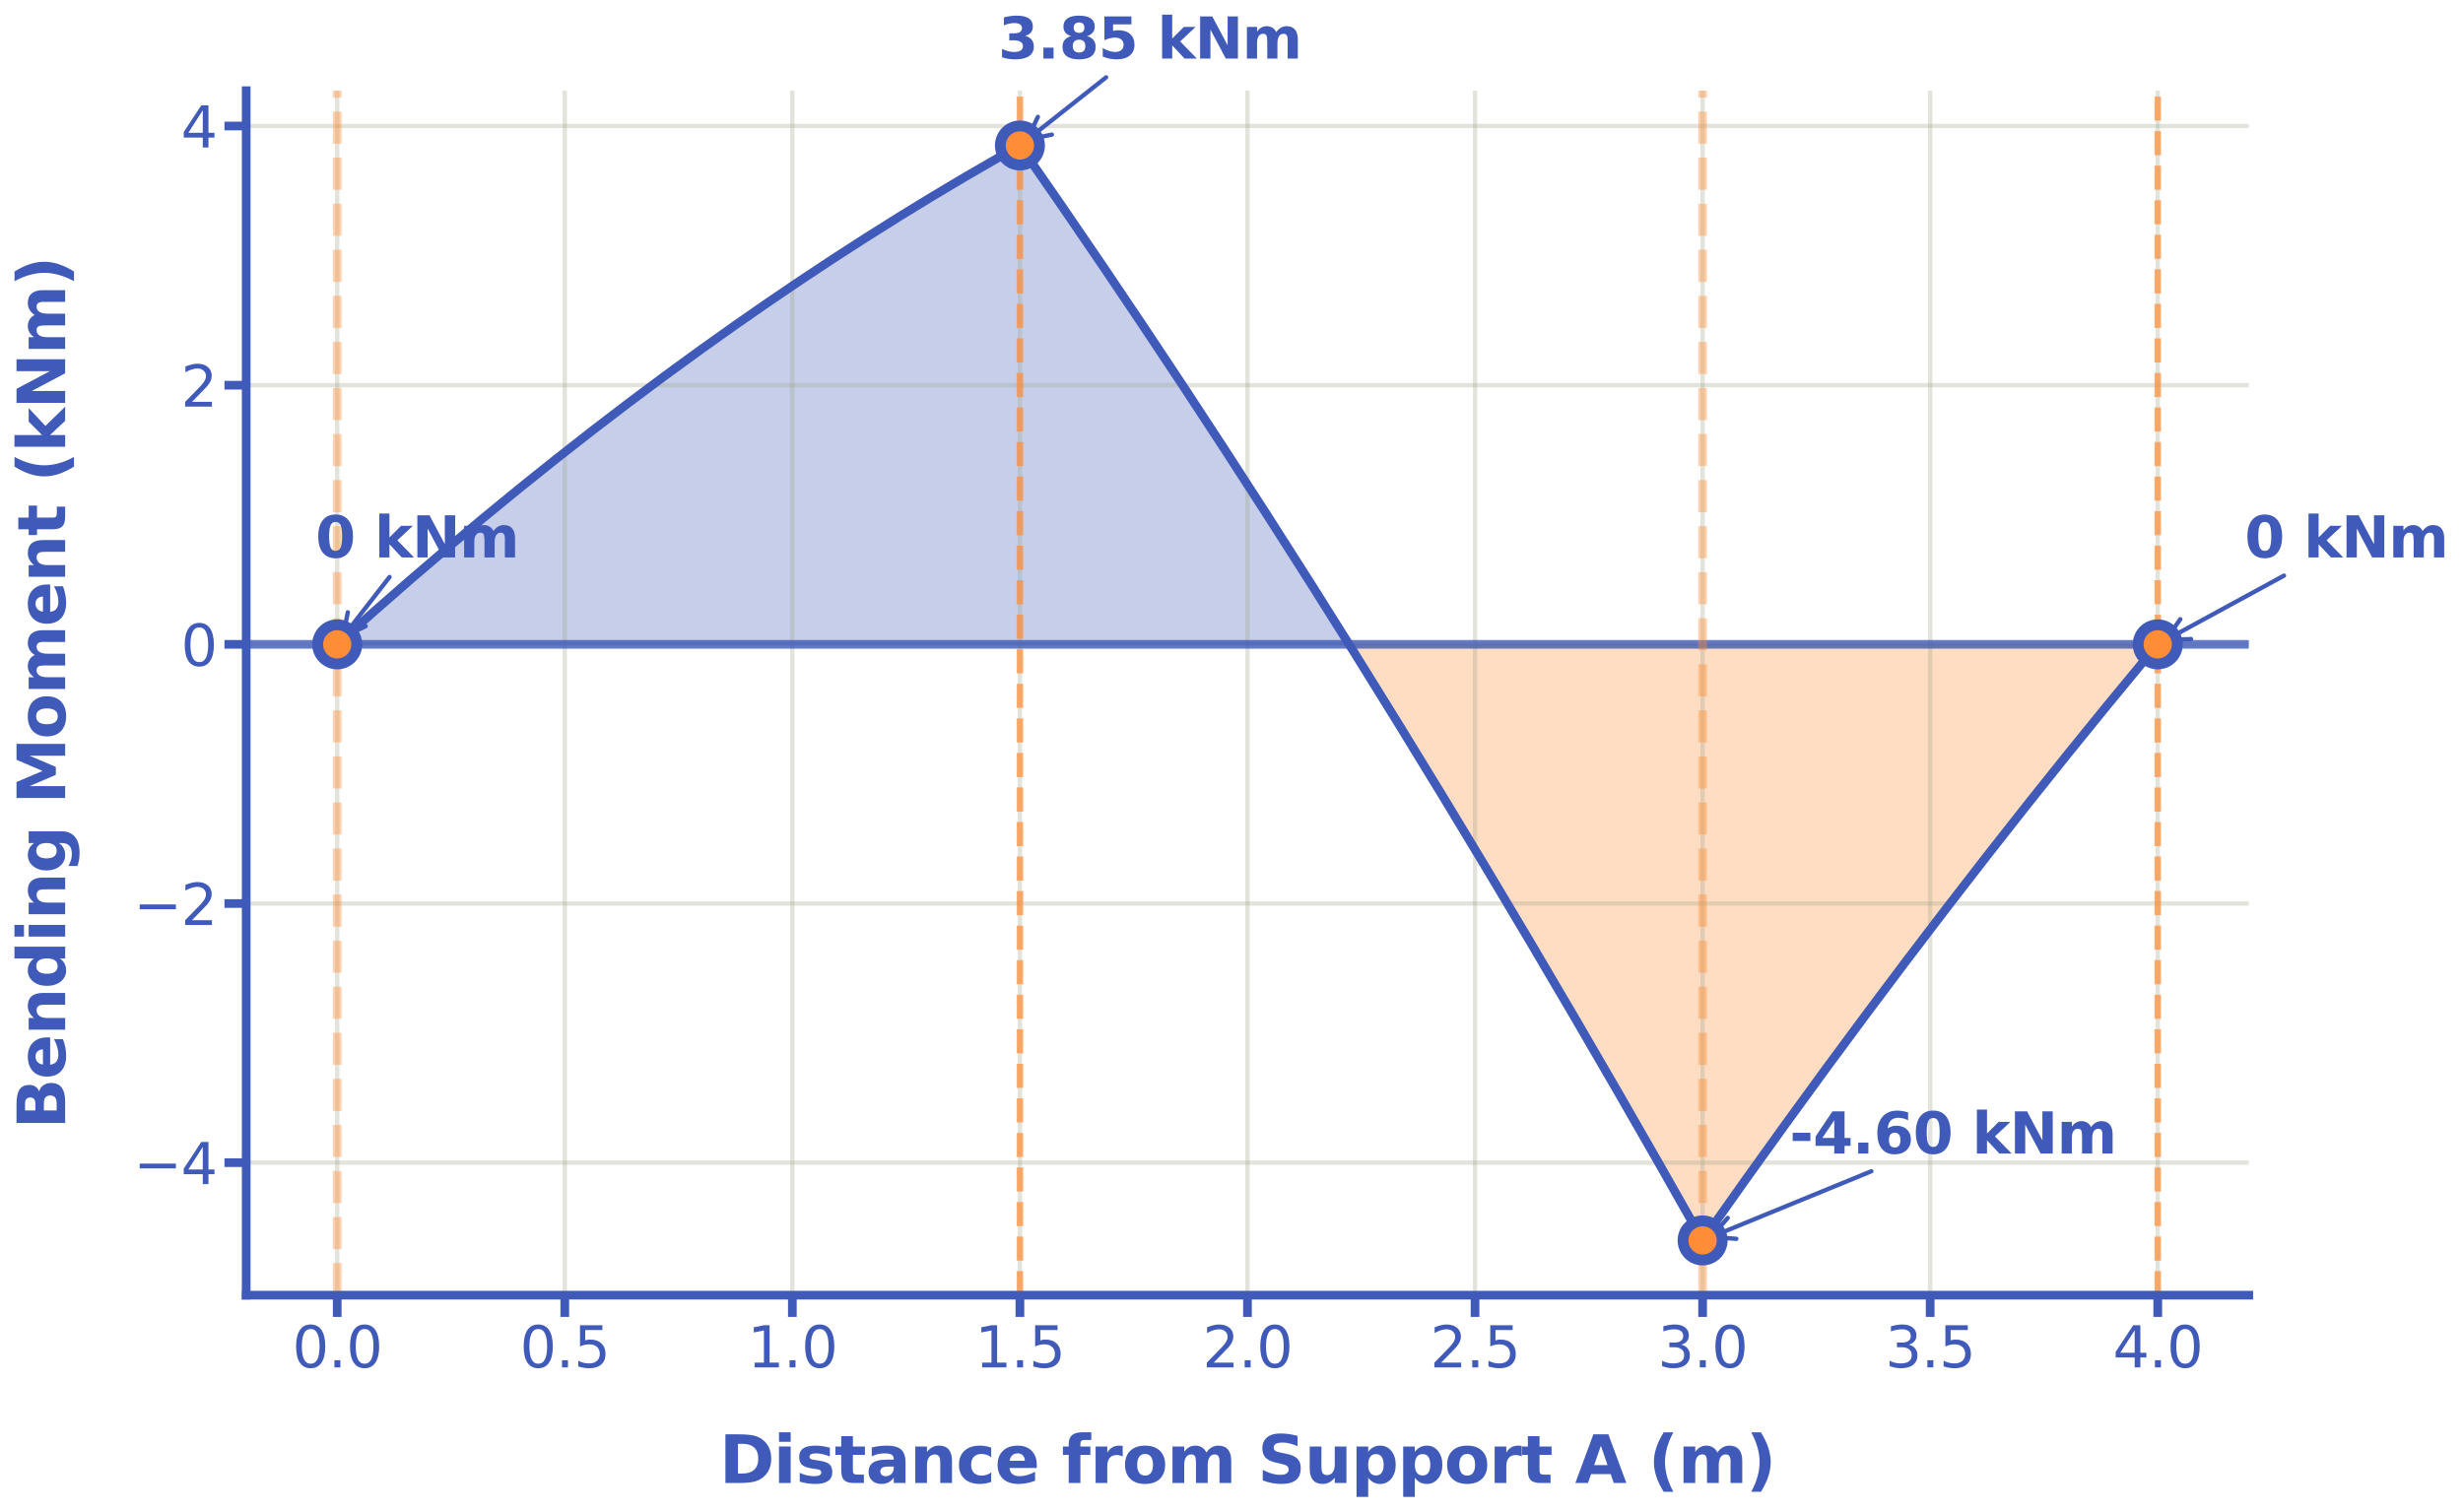 <?xml version="1.0" encoding="utf-8" standalone="no"?>
<!DOCTYPE svg PUBLIC "-//W3C//DTD SVG 1.1//EN"
  "http://www.w3.org/Graphics/SVG/1.1/DTD/svg11.dtd">
<svg xmlns:xlink="http://www.w3.org/1999/xlink" width="1133.491pt" height="696.053pt" viewBox="0 0 1133.491 696.053" xmlns="http://www.w3.org/2000/svg" version="1.1">
 <defs>
  <style type="text/css">*{stroke-linejoin: round; stroke-linecap: butt}</style>
 </defs>
 <g id="figure_1">
  <g id="patch_1">
   <path d="M 0 696.053 
L 1133.491 696.053 
L 1133.491 0 
L 0 0 
L 0 696.053 
z
" style="fill: none"/>
  </g>
  <g id="axes_1">
   <g id="patch_2">
    <path d="M 113.298 596.156 
L 1034.898 596.156 
L 1034.898 41.756 
L 113.298 41.756 
L 113.298 596.156 
z
" style="fill: none"/>
   </g>
   <g id="PolyCollection_1">
    <defs>
     <path id="mcf67961d71" d="M 155.189 -399.464 
L 155.189 -399.464 
L 156.868 -400.977 
L 158.547 -402.486 
L 160.226 -403.993 
L 161.905 -405.496 
L 163.584 -406.996 
L 165.263 -408.493 
L 166.942 -409.987 
L 168.621 -411.479 
L 170.3 -412.966 
L 171.979 -414.451 
L 173.658 -415.933 
L 175.337 -417.412 
L 177.016 -418.888 
L 178.695 -420.36 
L 180.374 -421.83 
L 182.053 -423.296 
L 183.732 -424.76 
L 185.411 -426.22 
L 187.09 -427.678 
L 188.769 -429.132 
L 190.448 -430.583 
L 192.127 -432.031 
L 193.806 -433.476 
L 195.485 -434.918 
L 197.164 -436.357 
L 198.843 -437.793 
L 200.522 -439.226 
L 202.201 -440.655 
L 203.88 -442.082 
L 205.559 -443.506 
L 207.238 -444.926 
L 208.917 -446.344 
L 210.596 -447.758 
L 212.275 -449.169 
L 213.954 -450.578 
L 215.633 -451.983 
L 217.312 -453.385 
L 218.991 -454.784 
L 220.67 -456.18 
L 222.349 -457.573 
L 224.028 -458.963 
L 225.707 -460.35 
L 227.386 -461.733 
L 229.065 -463.114 
L 230.744 -464.491 
L 232.423 -465.866 
L 234.102 -467.237 
L 235.781 -468.606 
L 237.46 -469.971 
L 239.139 -471.333 
L 240.818 -472.693 
L 242.497 -474.049 
L 244.176 -475.402 
L 245.855 -476.752 
L 247.534 -478.099 
L 249.213 -479.443 
L 250.892 -480.783 
L 252.571 -482.121 
L 254.25 -483.456 
L 255.929 -484.787 
L 257.608 -486.116 
L 259.287 -487.441 
L 260.966 -488.764 
L 262.645 -490.083 
L 264.324 -491.399 
L 266.003 -492.713 
L 267.682 -494.023 
L 269.361 -495.33 
L 271.04 -496.634 
L 272.719 -497.935 
L 274.398 -499.233 
L 276.077 -500.528 
L 277.756 -501.819 
L 279.435 -503.108 
L 281.114 -504.394 
L 282.793 -505.676 
L 284.472 -506.956 
L 286.151 -508.232 
L 287.83 -509.505 
L 289.509 -510.776 
L 291.188 -512.043 
L 292.867 -513.307 
L 294.546 -514.568 
L 296.225 -515.826 
L 297.904 -517.081 
L 299.583 -518.333 
L 301.262 -519.582 
L 302.941 -520.828 
L 304.62 -522.07 
L 306.299 -523.31 
L 307.978 -524.546 
L 309.657 -525.78 
L 311.336 -527.01 
L 313.015 -528.238 
L 314.694 -529.462 
L 316.373 -530.683 
L 318.052 -531.901 
L 319.731 -533.116 
L 321.41 -534.328 
L 323.089 -535.537 
L 324.768 -536.743 
L 326.447 -537.946 
L 328.126 -539.146 
L 329.805 -540.343 
L 331.484 -541.536 
L 333.163 -542.727 
L 334.842 -543.914 
L 336.521 -545.099 
L 338.2 -546.28 
L 339.879 -547.458 
L 341.558 -548.634 
L 343.237 -549.806 
L 344.916 -550.975 
L 346.595 -552.141 
L 348.274 -553.304 
L 349.953 -554.464 
L 351.632 -555.621 
L 353.311 -556.774 
L 354.99 -557.925 
L 356.669 -559.073 
L 358.348 -560.217 
L 360.027 -561.359 
L 361.706 -562.497 
L 363.385 -563.633 
L 365.064 -564.765 
L 366.743 -565.894 
L 368.422 -567.02 
L 370.101 -568.143 
L 371.78 -569.263 
L 373.459 -570.38 
L 375.138 -571.494 
L 376.817 -572.605 
L 378.496 -573.713 
L 380.175 -574.818 
L 381.854 -575.919 
L 383.533 -577.018 
L 385.212 -578.113 
L 386.891 -579.206 
L 388.57 -580.295 
L 390.249 -581.382 
L 391.928 -582.465 
L 393.607 -583.545 
L 395.286 -584.622 
L 396.965 -585.696 
L 398.644 -586.767 
L 400.323 -587.835 
L 402.002 -588.9 
L 403.681 -589.962 
L 405.36 -591.02 
L 407.038 -592.076 
L 408.717 -593.129 
L 410.396 -594.178 
L 412.075 -595.225 
L 413.754 -596.268 
L 415.433 -597.308 
L 417.112 -598.346 
L 418.791 -599.38 
L 420.47 -600.411 
L 422.149 -601.439 
L 423.828 -602.464 
L 425.507 -603.486 
L 427.186 -604.505 
L 428.865 -605.521 
L 430.544 -606.533 
L 432.223 -607.543 
L 433.902 -608.55 
L 435.581 -609.553 
L 437.26 -610.554 
L 438.939 -611.551 
L 440.618 -612.545 
L 442.297 -613.537 
L 443.976 -614.525 
L 445.655 -615.51 
L 447.334 -616.492 
L 449.013 -617.471 
L 450.692 -618.447 
L 452.371 -619.42 
L 454.05 -620.39 
L 455.729 -621.356 
L 457.408 -622.32 
L 459.087 -623.281 
L 460.766 -624.238 
L 462.445 -625.193 
L 464.124 -626.144 
L 465.803 -627.092 
L 467.482 -628.038 
L 469.161 -628.98 
L 470.84 -626.991 
L 472.519 -624.58 
L 474.198 -622.166 
L 475.877 -619.749 
L 477.556 -617.329 
L 479.235 -614.906 
L 480.914 -612.48 
L 482.593 -610.051 
L 484.272 -607.619 
L 485.951 -605.184 
L 487.63 -602.745 
L 489.309 -600.304 
L 490.988 -597.859 
L 492.667 -595.412 
L 494.346 -592.961 
L 496.025 -590.508 
L 497.704 -588.051 
L 499.383 -585.591 
L 501.062 -583.128 
L 502.741 -580.662 
L 504.42 -578.193 
L 506.099 -575.721 
L 507.778 -573.246 
L 509.457 -570.768 
L 511.136 -568.287 
L 512.815 -565.802 
L 514.494 -563.315 
L 516.173 -560.825 
L 517.852 -558.331 
L 519.531 -555.835 
L 521.21 -553.335 
L 522.889 -550.832 
L 524.568 -548.326 
L 526.247 -545.818 
L 527.926 -543.306 
L 529.605 -540.791 
L 531.284 -538.273 
L 532.963 -535.751 
L 534.642 -533.227 
L 536.321 -530.7 
L 538 -528.17 
L 539.679 -525.636 
L 541.358 -523.1 
L 543.037 -520.56 
L 544.716 -518.018 
L 546.395 -515.472 
L 548.074 -512.924 
L 549.753 -510.372 
L 551.432 -507.817 
L 553.111 -505.259 
L 554.79 -502.698 
L 556.469 -500.134 
L 558.148 -497.567 
L 559.827 -494.997 
L 561.506 -492.423 
L 563.185 -489.847 
L 564.864 -487.268 
L 566.543 -484.685 
L 568.222 -482.1 
L 569.901 -479.511 
L 571.58 -476.92 
L 573.259 -474.325 
L 574.938 -471.727 
L 576.617 -469.126 
L 578.296 -466.523 
L 579.975 -463.916 
L 581.654 -461.306 
L 583.333 -458.692 
L 585.012 -456.076 
L 586.691 -453.457 
L 588.37 -450.835 
L 590.049 -448.209 
L 591.728 -445.581 
L 593.407 -442.949 
L 595.086 -440.315 
L 596.765 -437.677 
L 598.444 -435.037 
L 600.123 -432.393 
L 601.802 -429.746 
L 603.481 -427.096 
L 605.16 -424.443 
L 606.839 -421.787 
L 608.518 -419.128 
L 610.197 -416.466 
L 611.876 -413.801 
L 613.555 -411.132 
L 615.234 -408.461 
L 616.913 -405.787 
L 618.592 -403.109 
L 620.271 -400.429 
L 620.271 -399.464 
L 620.271 -399.464 
L 618.592 -399.464 
L 616.913 -399.464 
L 615.234 -399.464 
L 613.555 -399.464 
L 611.876 -399.464 
L 610.197 -399.464 
L 608.518 -399.464 
L 606.839 -399.464 
L 605.16 -399.464 
L 603.481 -399.464 
L 601.802 -399.464 
L 600.123 -399.464 
L 598.444 -399.464 
L 596.765 -399.464 
L 595.086 -399.464 
L 593.407 -399.464 
L 591.728 -399.464 
L 590.049 -399.464 
L 588.37 -399.464 
L 586.691 -399.464 
L 585.012 -399.464 
L 583.333 -399.464 
L 581.654 -399.464 
L 579.975 -399.464 
L 578.296 -399.464 
L 576.617 -399.464 
L 574.938 -399.464 
L 573.259 -399.464 
L 571.58 -399.464 
L 569.901 -399.464 
L 568.222 -399.464 
L 566.543 -399.464 
L 564.864 -399.464 
L 563.185 -399.464 
L 561.506 -399.464 
L 559.827 -399.464 
L 558.148 -399.464 
L 556.469 -399.464 
L 554.79 -399.464 
L 553.111 -399.464 
L 551.432 -399.464 
L 549.753 -399.464 
L 548.074 -399.464 
L 546.395 -399.464 
L 544.716 -399.464 
L 543.037 -399.464 
L 541.358 -399.464 
L 539.679 -399.464 
L 538 -399.464 
L 536.321 -399.464 
L 534.642 -399.464 
L 532.963 -399.464 
L 531.284 -399.464 
L 529.605 -399.464 
L 527.926 -399.464 
L 526.247 -399.464 
L 524.568 -399.464 
L 522.889 -399.464 
L 521.21 -399.464 
L 519.531 -399.464 
L 517.852 -399.464 
L 516.173 -399.464 
L 514.494 -399.464 
L 512.815 -399.464 
L 511.136 -399.464 
L 509.457 -399.464 
L 507.778 -399.464 
L 506.099 -399.464 
L 504.42 -399.464 
L 502.741 -399.464 
L 501.062 -399.464 
L 499.383 -399.464 
L 497.704 -399.464 
L 496.025 -399.464 
L 494.346 -399.464 
L 492.667 -399.464 
L 490.988 -399.464 
L 489.309 -399.464 
L 487.63 -399.464 
L 485.951 -399.464 
L 484.272 -399.464 
L 482.593 -399.464 
L 480.914 -399.464 
L 479.235 -399.464 
L 477.556 -399.464 
L 475.877 -399.464 
L 474.198 -399.464 
L 472.519 -399.464 
L 470.84 -399.464 
L 469.161 -399.464 
L 467.482 -399.464 
L 465.803 -399.464 
L 464.124 -399.464 
L 462.445 -399.464 
L 460.766 -399.464 
L 459.087 -399.464 
L 457.408 -399.464 
L 455.729 -399.464 
L 454.05 -399.464 
L 452.371 -399.464 
L 450.692 -399.464 
L 449.013 -399.464 
L 447.334 -399.464 
L 445.655 -399.464 
L 443.976 -399.464 
L 442.297 -399.464 
L 440.618 -399.464 
L 438.939 -399.464 
L 437.26 -399.464 
L 435.581 -399.464 
L 433.902 -399.464 
L 432.223 -399.464 
L 430.544 -399.464 
L 428.865 -399.464 
L 427.186 -399.464 
L 425.507 -399.464 
L 423.828 -399.464 
L 422.149 -399.464 
L 420.47 -399.464 
L 418.791 -399.464 
L 417.112 -399.464 
L 415.433 -399.464 
L 413.754 -399.464 
L 412.075 -399.464 
L 410.396 -399.464 
L 408.717 -399.464 
L 407.038 -399.464 
L 405.36 -399.464 
L 403.681 -399.464 
L 402.002 -399.464 
L 400.323 -399.464 
L 398.644 -399.464 
L 396.965 -399.464 
L 395.286 -399.464 
L 393.607 -399.464 
L 391.928 -399.464 
L 390.249 -399.464 
L 388.57 -399.464 
L 386.891 -399.464 
L 385.212 -399.464 
L 383.533 -399.464 
L 381.854 -399.464 
L 380.175 -399.464 
L 378.496 -399.464 
L 376.817 -399.464 
L 375.138 -399.464 
L 373.459 -399.464 
L 371.78 -399.464 
L 370.101 -399.464 
L 368.422 -399.464 
L 366.743 -399.464 
L 365.064 -399.464 
L 363.385 -399.464 
L 361.706 -399.464 
L 360.027 -399.464 
L 358.348 -399.464 
L 356.669 -399.464 
L 354.99 -399.464 
L 353.311 -399.464 
L 351.632 -399.464 
L 349.953 -399.464 
L 348.274 -399.464 
L 346.595 -399.464 
L 344.916 -399.464 
L 343.237 -399.464 
L 341.558 -399.464 
L 339.879 -399.464 
L 338.2 -399.464 
L 336.521 -399.464 
L 334.842 -399.464 
L 333.163 -399.464 
L 331.484 -399.464 
L 329.805 -399.464 
L 328.126 -399.464 
L 326.447 -399.464 
L 324.768 -399.464 
L 323.089 -399.464 
L 321.41 -399.464 
L 319.731 -399.464 
L 318.052 -399.464 
L 316.373 -399.464 
L 314.694 -399.464 
L 313.015 -399.464 
L 311.336 -399.464 
L 309.657 -399.464 
L 307.978 -399.464 
L 306.299 -399.464 
L 304.62 -399.464 
L 302.941 -399.464 
L 301.262 -399.464 
L 299.583 -399.464 
L 297.904 -399.464 
L 296.225 -399.464 
L 294.546 -399.464 
L 292.867 -399.464 
L 291.188 -399.464 
L 289.509 -399.464 
L 287.83 -399.464 
L 286.151 -399.464 
L 284.472 -399.464 
L 282.793 -399.464 
L 281.114 -399.464 
L 279.435 -399.464 
L 277.756 -399.464 
L 276.077 -399.464 
L 274.398 -399.464 
L 272.719 -399.464 
L 271.04 -399.464 
L 269.361 -399.464 
L 267.682 -399.464 
L 266.003 -399.464 
L 264.324 -399.464 
L 262.645 -399.464 
L 260.966 -399.464 
L 259.287 -399.464 
L 257.608 -399.464 
L 255.929 -399.464 
L 254.25 -399.464 
L 252.571 -399.464 
L 250.892 -399.464 
L 249.213 -399.464 
L 247.534 -399.464 
L 245.855 -399.464 
L 244.176 -399.464 
L 242.497 -399.464 
L 240.818 -399.464 
L 239.139 -399.464 
L 237.46 -399.464 
L 235.781 -399.464 
L 234.102 -399.464 
L 232.423 -399.464 
L 230.744 -399.464 
L 229.065 -399.464 
L 227.386 -399.464 
L 225.707 -399.464 
L 224.028 -399.464 
L 222.349 -399.464 
L 220.67 -399.464 
L 218.991 -399.464 
L 217.312 -399.464 
L 215.633 -399.464 
L 213.954 -399.464 
L 212.275 -399.464 
L 210.596 -399.464 
L 208.917 -399.464 
L 207.238 -399.464 
L 205.559 -399.464 
L 203.88 -399.464 
L 202.201 -399.464 
L 200.522 -399.464 
L 198.843 -399.464 
L 197.164 -399.464 
L 195.485 -399.464 
L 193.806 -399.464 
L 192.127 -399.464 
L 190.448 -399.464 
L 188.769 -399.464 
L 187.09 -399.464 
L 185.411 -399.464 
L 183.732 -399.464 
L 182.053 -399.464 
L 180.374 -399.464 
L 178.695 -399.464 
L 177.016 -399.464 
L 175.337 -399.464 
L 173.658 -399.464 
L 171.979 -399.464 
L 170.3 -399.464 
L 168.621 -399.464 
L 166.942 -399.464 
L 165.263 -399.464 
L 163.584 -399.464 
L 161.905 -399.464 
L 160.226 -399.464 
L 158.547 -399.464 
L 156.868 -399.464 
L 155.189 -399.464 
z
" style="stroke: #405ab9; stroke-opacity: 0.3"/>
    </defs>
    <g clip-path="url(#pb36737197e)">
     <use xlink:href="#mcf67961d71" x="0" y="696.053" style="fill: #405ab9; fill-opacity: 0.3; stroke: #405ab9; stroke-opacity: 0.3"/>
    </g>
   </g>
   <g id="PolyCollection_2">
    <defs>
     <path id="mafac1f56cc" d="M 621.95 -399.464 
L 621.95 -397.745 
L 623.629 -395.058 
L 625.308 -392.369 
L 626.987 -389.676 
L 628.666 -386.98 
L 630.345 -384.281 
L 632.024 -381.579 
L 633.703 -378.874 
L 635.382 -376.166 
L 637.061 -373.455 
L 638.74 -370.74 
L 640.419 -368.023 
L 642.098 -365.303 
L 643.777 -362.579 
L 645.456 -359.852 
L 647.135 -357.123 
L 648.814 -354.39 
L 650.493 -351.654 
L 652.172 -348.916 
L 653.851 -346.174 
L 655.53 -343.429 
L 657.209 -340.681 
L 658.888 -337.93 
L 660.567 -335.176 
L 662.246 -332.418 
L 663.925 -329.658 
L 665.604 -326.895 
L 667.283 -324.128 
L 668.962 -321.359 
L 670.641 -318.586 
L 672.32 -315.811 
L 673.999 -313.032 
L 675.678 -310.25 
L 677.357 -307.466 
L 679.036 -304.678 
L 680.715 -301.887 
L 682.394 -299.093 
L 684.073 -296.296 
L 685.752 -293.496 
L 687.431 -290.693 
L 689.11 -287.886 
L 690.789 -285.077 
L 692.468 -282.265 
L 694.147 -279.449 
L 695.826 -276.631 
L 697.505 -273.809 
L 699.184 -270.984 
L 700.863 -268.157 
L 702.542 -265.326 
L 704.221 -262.492 
L 705.899 -259.655 
L 707.578 -256.815 
L 709.257 -253.972 
L 710.936 -251.126 
L 712.615 -248.277 
L 714.294 -245.425 
L 715.973 -242.569 
L 717.652 -239.711 
L 719.331 -236.849 
L 721.01 -233.985 
L 722.689 -231.117 
L 724.368 -228.247 
L 726.047 -225.373 
L 727.726 -222.496 
L 729.405 -219.616 
L 731.084 -216.733 
L 732.763 -213.847 
L 734.442 -210.958 
L 736.121 -208.066 
L 737.8 -205.171 
L 739.479 -202.273 
L 741.158 -199.372 
L 742.837 -196.467 
L 744.516 -193.56 
L 746.195 -190.649 
L 747.874 -187.736 
L 749.553 -184.819 
L 751.232 -181.899 
L 752.911 -178.977 
L 754.59 -176.051 
L 756.269 -173.122 
L 757.948 -170.19 
L 759.627 -167.255 
L 761.306 -164.317 
L 762.985 -161.376 
L 764.664 -158.431 
L 766.343 -155.484 
L 768.022 -152.534 
L 769.701 -149.58 
L 771.38 -146.624 
L 773.059 -143.664 
L 774.738 -140.702 
L 776.417 -137.736 
L 778.096 -134.767 
L 779.775 -131.795 
L 781.454 -128.82 
L 783.133 -125.842 
L 784.812 -126.89 
L 786.491 -129.276 
L 788.17 -131.66 
L 789.849 -134.041 
L 791.528 -136.418 
L 793.207 -138.793 
L 794.886 -141.164 
L 796.565 -143.532 
L 798.244 -145.898 
L 799.923 -148.26 
L 801.602 -150.619 
L 803.281 -152.975 
L 804.96 -155.328 
L 806.639 -157.678 
L 808.318 -160.025 
L 809.997 -162.369 
L 811.676 -164.71 
L 813.355 -167.047 
L 815.034 -169.382 
L 816.713 -171.713 
L 818.392 -174.042 
L 820.071 -176.367 
L 821.75 -178.69 
L 823.429 -181.009 
L 825.108 -183.325 
L 826.787 -185.638 
L 828.466 -187.949 
L 830.145 -190.256 
L 831.824 -192.56 
L 833.503 -194.86 
L 835.182 -197.158 
L 836.861 -199.453 
L 838.54 -201.745 
L 840.219 -204.033 
L 841.898 -206.319 
L 843.577 -208.601 
L 845.256 -210.881 
L 846.935 -213.157 
L 848.614 -215.431 
L 850.293 -217.701 
L 851.972 -219.968 
L 853.651 -222.232 
L 855.33 -224.493 
L 857.009 -226.751 
L 858.688 -229.006 
L 860.367 -231.258 
L 862.046 -233.507 
L 863.725 -235.752 
L 865.404 -237.995 
L 867.083 -240.234 
L 868.762 -242.471 
L 870.441 -244.704 
L 872.12 -246.935 
L 873.799 -249.162 
L 875.478 -251.386 
L 877.157 -253.608 
L 878.836 -255.826 
L 880.515 -258.041 
L 882.194 -260.253 
L 883.873 -262.462 
L 885.552 -264.667 
L 887.231 -266.87 
L 888.91 -269.07 
L 890.589 -271.267 
L 892.268 -273.46 
L 893.947 -275.651 
L 895.626 -277.838 
L 897.305 -280.023 
L 898.984 -282.204 
L 900.663 -284.382 
L 902.342 -286.557 
L 904.021 -288.729 
L 905.7 -290.898 
L 907.379 -293.064 
L 909.058 -295.227 
L 910.737 -297.387 
L 912.416 -299.544 
L 914.095 -301.698 
L 915.774 -303.848 
L 917.453 -305.996 
L 919.132 -308.141 
L 920.811 -310.282 
L 922.49 -312.42 
L 924.169 -314.556 
L 925.848 -316.688 
L 927.527 -318.817 
L 929.206 -320.943 
L 930.885 -323.066 
L 932.564 -325.186 
L 934.243 -327.303 
L 935.922 -329.417 
L 937.601 -331.528 
L 939.28 -333.636 
L 940.959 -335.74 
L 942.638 -337.842 
L 944.317 -339.941 
L 945.996 -342.036 
L 947.675 -344.128 
L 949.354 -346.218 
L 951.033 -348.304 
L 952.712 -350.387 
L 954.391 -352.467 
L 956.07 -354.544 
L 957.749 -356.618 
L 959.428 -358.689 
L 961.107 -360.757 
L 962.786 -362.822 
L 964.465 -364.884 
L 966.144 -366.943 
L 967.823 -368.998 
L 969.502 -371.051 
L 971.181 -373.1 
L 972.86 -375.147 
L 974.539 -377.19 
L 976.218 -379.23 
L 977.897 -381.267 
L 979.576 -383.302 
L 981.255 -385.333 
L 982.934 -387.361 
L 984.613 -389.386 
L 986.292 -391.407 
L 987.971 -393.426 
L 989.65 -395.442 
L 991.329 -397.455 
L 993.008 -399.464 
L 993.008 -399.464 
L 993.008 -399.464 
L 991.329 -399.464 
L 989.65 -399.464 
L 987.971 -399.464 
L 986.292 -399.464 
L 984.613 -399.464 
L 982.934 -399.464 
L 981.255 -399.464 
L 979.576 -399.464 
L 977.897 -399.464 
L 976.218 -399.464 
L 974.539 -399.464 
L 972.86 -399.464 
L 971.181 -399.464 
L 969.502 -399.464 
L 967.823 -399.464 
L 966.144 -399.464 
L 964.465 -399.464 
L 962.786 -399.464 
L 961.107 -399.464 
L 959.428 -399.464 
L 957.749 -399.464 
L 956.07 -399.464 
L 954.391 -399.464 
L 952.712 -399.464 
L 951.033 -399.464 
L 949.354 -399.464 
L 947.675 -399.464 
L 945.996 -399.464 
L 944.317 -399.464 
L 942.638 -399.464 
L 940.959 -399.464 
L 939.28 -399.464 
L 937.601 -399.464 
L 935.922 -399.464 
L 934.243 -399.464 
L 932.564 -399.464 
L 930.885 -399.464 
L 929.206 -399.464 
L 927.527 -399.464 
L 925.848 -399.464 
L 924.169 -399.464 
L 922.49 -399.464 
L 920.811 -399.464 
L 919.132 -399.464 
L 917.453 -399.464 
L 915.774 -399.464 
L 914.095 -399.464 
L 912.416 -399.464 
L 910.737 -399.464 
L 909.058 -399.464 
L 907.379 -399.464 
L 905.7 -399.464 
L 904.021 -399.464 
L 902.342 -399.464 
L 900.663 -399.464 
L 898.984 -399.464 
L 897.305 -399.464 
L 895.626 -399.464 
L 893.947 -399.464 
L 892.268 -399.464 
L 890.589 -399.464 
L 888.91 -399.464 
L 887.231 -399.464 
L 885.552 -399.464 
L 883.873 -399.464 
L 882.194 -399.464 
L 880.515 -399.464 
L 878.836 -399.464 
L 877.157 -399.464 
L 875.478 -399.464 
L 873.799 -399.464 
L 872.12 -399.464 
L 870.441 -399.464 
L 868.762 -399.464 
L 867.083 -399.464 
L 865.404 -399.464 
L 863.725 -399.464 
L 862.046 -399.464 
L 860.367 -399.464 
L 858.688 -399.464 
L 857.009 -399.464 
L 855.33 -399.464 
L 853.651 -399.464 
L 851.972 -399.464 
L 850.293 -399.464 
L 848.614 -399.464 
L 846.935 -399.464 
L 845.256 -399.464 
L 843.577 -399.464 
L 841.898 -399.464 
L 840.219 -399.464 
L 838.54 -399.464 
L 836.861 -399.464 
L 835.182 -399.464 
L 833.503 -399.464 
L 831.824 -399.464 
L 830.145 -399.464 
L 828.466 -399.464 
L 826.787 -399.464 
L 825.108 -399.464 
L 823.429 -399.464 
L 821.75 -399.464 
L 820.071 -399.464 
L 818.392 -399.464 
L 816.713 -399.464 
L 815.034 -399.464 
L 813.355 -399.464 
L 811.676 -399.464 
L 809.997 -399.464 
L 808.318 -399.464 
L 806.639 -399.464 
L 804.96 -399.464 
L 803.281 -399.464 
L 801.602 -399.464 
L 799.923 -399.464 
L 798.244 -399.464 
L 796.565 -399.464 
L 794.886 -399.464 
L 793.207 -399.464 
L 791.528 -399.464 
L 789.849 -399.464 
L 788.17 -399.464 
L 786.491 -399.464 
L 784.812 -399.464 
L 783.133 -399.464 
L 781.454 -399.464 
L 779.775 -399.464 
L 778.096 -399.464 
L 776.417 -399.464 
L 774.738 -399.464 
L 773.059 -399.464 
L 771.38 -399.464 
L 769.701 -399.464 
L 768.022 -399.464 
L 766.343 -399.464 
L 764.664 -399.464 
L 762.985 -399.464 
L 761.306 -399.464 
L 759.627 -399.464 
L 757.948 -399.464 
L 756.269 -399.464 
L 754.59 -399.464 
L 752.911 -399.464 
L 751.232 -399.464 
L 749.553 -399.464 
L 747.874 -399.464 
L 746.195 -399.464 
L 744.516 -399.464 
L 742.837 -399.464 
L 741.158 -399.464 
L 739.479 -399.464 
L 737.8 -399.464 
L 736.121 -399.464 
L 734.442 -399.464 
L 732.763 -399.464 
L 731.084 -399.464 
L 729.405 -399.464 
L 727.726 -399.464 
L 726.047 -399.464 
L 724.368 -399.464 
L 722.689 -399.464 
L 721.01 -399.464 
L 719.331 -399.464 
L 717.652 -399.464 
L 715.973 -399.464 
L 714.294 -399.464 
L 712.615 -399.464 
L 710.936 -399.464 
L 709.257 -399.464 
L 707.578 -399.464 
L 705.899 -399.464 
L 704.221 -399.464 
L 702.542 -399.464 
L 700.863 -399.464 
L 699.184 -399.464 
L 697.505 -399.464 
L 695.826 -399.464 
L 694.147 -399.464 
L 692.468 -399.464 
L 690.789 -399.464 
L 689.11 -399.464 
L 687.431 -399.464 
L 685.752 -399.464 
L 684.073 -399.464 
L 682.394 -399.464 
L 680.715 -399.464 
L 679.036 -399.464 
L 677.357 -399.464 
L 675.678 -399.464 
L 673.999 -399.464 
L 672.32 -399.464 
L 670.641 -399.464 
L 668.962 -399.464 
L 667.283 -399.464 
L 665.604 -399.464 
L 663.925 -399.464 
L 662.246 -399.464 
L 660.567 -399.464 
L 658.888 -399.464 
L 657.209 -399.464 
L 655.53 -399.464 
L 653.851 -399.464 
L 652.172 -399.464 
L 650.493 -399.464 
L 648.814 -399.464 
L 647.135 -399.464 
L 645.456 -399.464 
L 643.777 -399.464 
L 642.098 -399.464 
L 640.419 -399.464 
L 638.74 -399.464 
L 637.061 -399.464 
L 635.382 -399.464 
L 633.703 -399.464 
L 632.024 -399.464 
L 630.345 -399.464 
L 628.666 -399.464 
L 626.987 -399.464 
L 625.308 -399.464 
L 623.629 -399.464 
L 621.95 -399.464 
z
" style="stroke: #ff8c36; stroke-opacity: 0.3"/>
    </defs>
    <g clip-path="url(#pb36737197e)">
     <use xlink:href="#mafac1f56cc" x="0" y="696.053" style="fill: #ff8c36; fill-opacity: 0.3; stroke: #ff8c36; stroke-opacity: 0.3"/>
    </g>
   </g>
   <g id="matplotlib.axis_1">
    <g id="xtick_1">
     <g id="line2d_1">
      <path d="M 155.189 596.156 
L 155.189 41.756 
" clip-path="url(#pb36737197e)" style="fill: none; stroke: #9ea388; stroke-opacity: 0.3; stroke-width: 2; stroke-linecap: square"/>
     </g>
     <g id="line2d_2">
      <defs>
       <path id="m61b2f02b43" d="M 0 0 
L 0 10 
" style="stroke: #405ab9; stroke-width: 4"/>
      </defs>
      <g>
       <use xlink:href="#m61b2f02b43" x="155.189" y="596.156" style="fill: #405ab9; stroke: #405ab9; stroke-width: 4"/>
      </g>
     </g>
     <g id="text_1">
      <!-- 0.0 -->
      <g style="fill: #405ab9" transform="translate(134.515 629.412)scale(0.26 -0.26)">
       <defs>
        <path id="DejaVuSans-30" d="M 2034 4250 
Q 1547 4250 1301 3770 
Q 1056 3291 1056 2328 
Q 1056 1369 1301 889 
Q 1547 409 2034 409 
Q 2525 409 2770 889 
Q 3016 1369 3016 2328 
Q 3016 3291 2770 3770 
Q 2525 4250 2034 4250 
z
M 2034 4750 
Q 2819 4750 3233 4129 
Q 3647 3509 3647 2328 
Q 3647 1150 3233 529 
Q 2819 -91 2034 -91 
Q 1250 -91 836 529 
Q 422 1150 422 2328 
Q 422 3509 836 4129 
Q 1250 4750 2034 4750 
z
" transform="scale(0.016)"/>
        <path id="DejaVuSans-2e" d="M 684 794 
L 1344 794 
L 1344 0 
L 684 0 
L 684 794 
z
" transform="scale(0.016)"/>
       </defs>
       <use xlink:href="#DejaVuSans-30"/>
       <use xlink:href="#DejaVuSans-2e" x="63.623"/>
       <use xlink:href="#DejaVuSans-30" x="95.41"/>
      </g>
     </g>
    </g>
    <g id="xtick_2">
     <g id="line2d_3">
      <path d="M 259.917 596.156 
L 259.917 41.756 
" clip-path="url(#pb36737197e)" style="fill: none; stroke: #9ea388; stroke-opacity: 0.3; stroke-width: 2; stroke-linecap: square"/>
     </g>
     <g id="line2d_4">
      <g>
       <use xlink:href="#m61b2f02b43" x="259.917" y="596.156" style="fill: #405ab9; stroke: #405ab9; stroke-width: 4"/>
      </g>
     </g>
     <g id="text_2">
      <!-- 0.5 -->
      <g style="fill: #405ab9" transform="translate(239.243 629.412)scale(0.26 -0.26)">
       <defs>
        <path id="DejaVuSans-35" d="M 691 4666 
L 3169 4666 
L 3169 4134 
L 1269 4134 
L 1269 2991 
Q 1406 3038 1543 3061 
Q 1681 3084 1819 3084 
Q 2600 3084 3056 2656 
Q 3513 2228 3513 1497 
Q 3513 744 3044 326 
Q 2575 -91 1722 -91 
Q 1428 -91 1123 -41 
Q 819 9 494 109 
L 494 744 
Q 775 591 1075 516 
Q 1375 441 1709 441 
Q 2250 441 2565 725 
Q 2881 1009 2881 1497 
Q 2881 1984 2565 2268 
Q 2250 2553 1709 2553 
Q 1456 2553 1204 2497 
Q 953 2441 691 2322 
L 691 4666 
z
" transform="scale(0.016)"/>
       </defs>
       <use xlink:href="#DejaVuSans-30"/>
       <use xlink:href="#DejaVuSans-2e" x="63.623"/>
       <use xlink:href="#DejaVuSans-35" x="95.41"/>
      </g>
     </g>
    </g>
    <g id="xtick_3">
     <g id="line2d_5">
      <path d="M 364.644 596.156 
L 364.644 41.756 
" clip-path="url(#pb36737197e)" style="fill: none; stroke: #9ea388; stroke-opacity: 0.3; stroke-width: 2; stroke-linecap: square"/>
     </g>
     <g id="line2d_6">
      <g>
       <use xlink:href="#m61b2f02b43" x="364.644" y="596.156" style="fill: #405ab9; stroke: #405ab9; stroke-width: 4"/>
      </g>
     </g>
     <g id="text_3">
      <!-- 1.0 -->
      <g style="fill: #405ab9" transform="translate(343.97 629.412)scale(0.26 -0.26)">
       <defs>
        <path id="DejaVuSans-31" d="M 794 531 
L 1825 531 
L 1825 4091 
L 703 3866 
L 703 4441 
L 1819 4666 
L 2450 4666 
L 2450 531 
L 3481 531 
L 3481 0 
L 794 0 
L 794 531 
z
" transform="scale(0.016)"/>
       </defs>
       <use xlink:href="#DejaVuSans-31"/>
       <use xlink:href="#DejaVuSans-2e" x="63.623"/>
       <use xlink:href="#DejaVuSans-30" x="95.41"/>
      </g>
     </g>
    </g>
    <g id="xtick_4">
     <g id="line2d_7">
      <path d="M 469.371 596.156 
L 469.371 41.756 
" clip-path="url(#pb36737197e)" style="fill: none; stroke: #9ea388; stroke-opacity: 0.3; stroke-width: 2; stroke-linecap: square"/>
     </g>
     <g id="line2d_8">
      <g>
       <use xlink:href="#m61b2f02b43" x="469.371" y="596.156" style="fill: #405ab9; stroke: #405ab9; stroke-width: 4"/>
      </g>
     </g>
     <g id="text_4">
      <!-- 1.5 -->
      <g style="fill: #405ab9" transform="translate(448.697 629.412)scale(0.26 -0.26)">
       <use xlink:href="#DejaVuSans-31"/>
       <use xlink:href="#DejaVuSans-2e" x="63.623"/>
       <use xlink:href="#DejaVuSans-35" x="95.41"/>
      </g>
     </g>
    </g>
    <g id="xtick_5">
     <g id="line2d_9">
      <path d="M 574.098 596.156 
L 574.098 41.756 
" clip-path="url(#pb36737197e)" style="fill: none; stroke: #9ea388; stroke-opacity: 0.3; stroke-width: 2; stroke-linecap: square"/>
     </g>
     <g id="line2d_10">
      <g>
       <use xlink:href="#m61b2f02b43" x="574.098" y="596.156" style="fill: #405ab9; stroke: #405ab9; stroke-width: 4"/>
      </g>
     </g>
     <g id="text_5">
      <!-- 2.0 -->
      <g style="fill: #405ab9" transform="translate(553.424 629.412)scale(0.26 -0.26)">
       <defs>
        <path id="DejaVuSans-32" d="M 1228 531 
L 3431 531 
L 3431 0 
L 469 0 
L 469 531 
Q 828 903 1448 1529 
Q 2069 2156 2228 2338 
Q 2531 2678 2651 2914 
Q 2772 3150 2772 3378 
Q 2772 3750 2511 3984 
Q 2250 4219 1831 4219 
Q 1534 4219 1204 4116 
Q 875 4013 500 3803 
L 500 4441 
Q 881 4594 1212 4672 
Q 1544 4750 1819 4750 
Q 2544 4750 2975 4387 
Q 3406 4025 3406 3419 
Q 3406 3131 3298 2873 
Q 3191 2616 2906 2266 
Q 2828 2175 2409 1742 
Q 1991 1309 1228 531 
z
" transform="scale(0.016)"/>
       </defs>
       <use xlink:href="#DejaVuSans-32"/>
       <use xlink:href="#DejaVuSans-2e" x="63.623"/>
       <use xlink:href="#DejaVuSans-30" x="95.41"/>
      </g>
     </g>
    </g>
    <g id="xtick_6">
     <g id="line2d_11">
      <path d="M 678.826 596.156 
L 678.826 41.756 
" clip-path="url(#pb36737197e)" style="fill: none; stroke: #9ea388; stroke-opacity: 0.3; stroke-width: 2; stroke-linecap: square"/>
     </g>
     <g id="line2d_12">
      <g>
       <use xlink:href="#m61b2f02b43" x="678.826" y="596.156" style="fill: #405ab9; stroke: #405ab9; stroke-width: 4"/>
      </g>
     </g>
     <g id="text_6">
      <!-- 2.5 -->
      <g style="fill: #405ab9" transform="translate(658.152 629.412)scale(0.26 -0.26)">
       <use xlink:href="#DejaVuSans-32"/>
       <use xlink:href="#DejaVuSans-2e" x="63.623"/>
       <use xlink:href="#DejaVuSans-35" x="95.41"/>
      </g>
     </g>
    </g>
    <g id="xtick_7">
     <g id="line2d_13">
      <path d="M 783.553 596.156 
L 783.553 41.756 
" clip-path="url(#pb36737197e)" style="fill: none; stroke: #9ea388; stroke-opacity: 0.3; stroke-width: 2; stroke-linecap: square"/>
     </g>
     <g id="line2d_14">
      <g>
       <use xlink:href="#m61b2f02b43" x="783.553" y="596.156" style="fill: #405ab9; stroke: #405ab9; stroke-width: 4"/>
      </g>
     </g>
     <g id="text_7">
      <!-- 3.0 -->
      <g style="fill: #405ab9" transform="translate(762.879 629.412)scale(0.26 -0.26)">
       <defs>
        <path id="DejaVuSans-33" d="M 2597 2516 
Q 3050 2419 3304 2112 
Q 3559 1806 3559 1356 
Q 3559 666 3084 287 
Q 2609 -91 1734 -91 
Q 1441 -91 1130 -33 
Q 819 25 488 141 
L 488 750 
Q 750 597 1062 519 
Q 1375 441 1716 441 
Q 2309 441 2620 675 
Q 2931 909 2931 1356 
Q 2931 1769 2642 2001 
Q 2353 2234 1838 2234 
L 1294 2234 
L 1294 2753 
L 1863 2753 
Q 2328 2753 2575 2939 
Q 2822 3125 2822 3475 
Q 2822 3834 2567 4026 
Q 2313 4219 1838 4219 
Q 1578 4219 1281 4162 
Q 984 4106 628 3988 
L 628 4550 
Q 988 4650 1302 4700 
Q 1616 4750 1894 4750 
Q 2613 4750 3031 4423 
Q 3450 4097 3450 3541 
Q 3450 3153 3228 2886 
Q 3006 2619 2597 2516 
z
" transform="scale(0.016)"/>
       </defs>
       <use xlink:href="#DejaVuSans-33"/>
       <use xlink:href="#DejaVuSans-2e" x="63.623"/>
       <use xlink:href="#DejaVuSans-30" x="95.41"/>
      </g>
     </g>
    </g>
    <g id="xtick_8">
     <g id="line2d_15">
      <path d="M 888.28 596.156 
L 888.28 41.756 
" clip-path="url(#pb36737197e)" style="fill: none; stroke: #9ea388; stroke-opacity: 0.3; stroke-width: 2; stroke-linecap: square"/>
     </g>
     <g id="line2d_16">
      <g>
       <use xlink:href="#m61b2f02b43" x="888.28" y="596.156" style="fill: #405ab9; stroke: #405ab9; stroke-width: 4"/>
      </g>
     </g>
     <g id="text_8">
      <!-- 3.5 -->
      <g style="fill: #405ab9" transform="translate(867.606 629.412)scale(0.26 -0.26)">
       <use xlink:href="#DejaVuSans-33"/>
       <use xlink:href="#DejaVuSans-2e" x="63.623"/>
       <use xlink:href="#DejaVuSans-35" x="95.41"/>
      </g>
     </g>
    </g>
    <g id="xtick_9">
     <g id="line2d_17">
      <path d="M 993.008 596.156 
L 993.008 41.756 
" clip-path="url(#pb36737197e)" style="fill: none; stroke: #9ea388; stroke-opacity: 0.3; stroke-width: 2; stroke-linecap: square"/>
     </g>
     <g id="line2d_18">
      <g>
       <use xlink:href="#m61b2f02b43" x="993.008" y="596.156" style="fill: #405ab9; stroke: #405ab9; stroke-width: 4"/>
      </g>
     </g>
     <g id="text_9">
      <!-- 4.0 -->
      <g style="fill: #405ab9" transform="translate(972.333 629.412)scale(0.26 -0.26)">
       <defs>
        <path id="DejaVuSans-34" d="M 2419 4116 
L 825 1625 
L 2419 1625 
L 2419 4116 
z
M 2253 4666 
L 3047 4666 
L 3047 1625 
L 3713 1625 
L 3713 1100 
L 3047 1100 
L 3047 0 
L 2419 0 
L 2419 1100 
L 313 1100 
L 313 1709 
L 2253 4666 
z
" transform="scale(0.016)"/>
       </defs>
       <use xlink:href="#DejaVuSans-34"/>
       <use xlink:href="#DejaVuSans-2e" x="63.623"/>
       <use xlink:href="#DejaVuSans-30" x="95.41"/>
      </g>
     </g>
    </g>
    <g id="text_10">
     <!-- Distance from Support A (m) -->
     <g style="fill: #405ab9" transform="translate(331.019 682.614)scale(0.3 -0.3)">
      <defs>
       <path id="DejaVuSans-Bold-44" d="M 1791 3756 
L 1791 909 
L 2222 909 
Q 2959 909 3348 1275 
Q 3738 1641 3738 2338 
Q 3738 3031 3350 3393 
Q 2963 3756 2222 3756 
L 1791 3756 
z
M 588 4666 
L 1856 4666 
Q 2919 4666 3439 4514 
Q 3959 4363 4331 4000 
Q 4659 3684 4818 3271 
Q 4978 2859 4978 2338 
Q 4978 1809 4818 1395 
Q 4659 981 4331 666 
Q 3956 303 3431 151 
Q 2906 0 1856 0 
L 588 0 
L 588 4666 
z
" transform="scale(0.016)"/>
       <path id="DejaVuSans-Bold-69" d="M 538 3500 
L 1656 3500 
L 1656 0 
L 538 0 
L 538 3500 
z
M 538 4863 
L 1656 4863 
L 1656 3950 
L 538 3950 
L 538 4863 
z
" transform="scale(0.016)"/>
       <path id="DejaVuSans-Bold-73" d="M 3272 3391 
L 3272 2541 
Q 2913 2691 2578 2766 
Q 2244 2841 1947 2841 
Q 1628 2841 1473 2761 
Q 1319 2681 1319 2516 
Q 1319 2381 1436 2309 
Q 1553 2238 1856 2203 
L 2053 2175 
Q 2913 2066 3209 1816 
Q 3506 1566 3506 1031 
Q 3506 472 3093 190 
Q 2681 -91 1863 -91 
Q 1516 -91 1145 -36 
Q 775 19 384 128 
L 384 978 
Q 719 816 1070 734 
Q 1422 653 1784 653 
Q 2113 653 2278 743 
Q 2444 834 2444 1013 
Q 2444 1163 2330 1236 
Q 2216 1309 1875 1350 
L 1678 1375 
Q 931 1469 631 1722 
Q 331 1975 331 2491 
Q 331 3047 712 3315 
Q 1094 3584 1881 3584 
Q 2191 3584 2531 3537 
Q 2872 3491 3272 3391 
z
" transform="scale(0.016)"/>
       <path id="DejaVuSans-Bold-74" d="M 1759 4494 
L 1759 3500 
L 2913 3500 
L 2913 2700 
L 1759 2700 
L 1759 1216 
Q 1759 972 1856 886 
Q 1953 800 2241 800 
L 2816 800 
L 2816 0 
L 1856 0 
Q 1194 0 917 276 
Q 641 553 641 1216 
L 641 2700 
L 84 2700 
L 84 3500 
L 641 3500 
L 641 4494 
L 1759 4494 
z
" transform="scale(0.016)"/>
       <path id="DejaVuSans-Bold-61" d="M 2106 1575 
Q 1756 1575 1579 1456 
Q 1403 1338 1403 1106 
Q 1403 894 1545 773 
Q 1688 653 1941 653 
Q 2256 653 2472 879 
Q 2688 1106 2688 1447 
L 2688 1575 
L 2106 1575 
z
M 3816 1997 
L 3816 0 
L 2688 0 
L 2688 519 
Q 2463 200 2181 54 
Q 1900 -91 1497 -91 
Q 953 -91 614 226 
Q 275 544 275 1050 
Q 275 1666 698 1953 
Q 1122 2241 2028 2241 
L 2688 2241 
L 2688 2328 
Q 2688 2594 2478 2717 
Q 2269 2841 1825 2841 
Q 1466 2841 1156 2769 
Q 847 2697 581 2553 
L 581 3406 
Q 941 3494 1303 3539 
Q 1666 3584 2028 3584 
Q 2975 3584 3395 3211 
Q 3816 2838 3816 1997 
z
" transform="scale(0.016)"/>
       <path id="DejaVuSans-Bold-6e" d="M 4056 2131 
L 4056 0 
L 2931 0 
L 2931 347 
L 2931 1631 
Q 2931 2084 2911 2256 
Q 2891 2428 2841 2509 
Q 2775 2619 2662 2680 
Q 2550 2741 2406 2741 
Q 2056 2741 1856 2470 
Q 1656 2200 1656 1722 
L 1656 0 
L 538 0 
L 538 3500 
L 1656 3500 
L 1656 2988 
Q 1909 3294 2193 3439 
Q 2478 3584 2822 3584 
Q 3428 3584 3742 3212 
Q 4056 2841 4056 2131 
z
" transform="scale(0.016)"/>
       <path id="DejaVuSans-Bold-63" d="M 3366 3391 
L 3366 2478 
Q 3138 2634 2908 2709 
Q 2678 2784 2431 2784 
Q 1963 2784 1702 2511 
Q 1441 2238 1441 1747 
Q 1441 1256 1702 982 
Q 1963 709 2431 709 
Q 2694 709 2930 787 
Q 3166 866 3366 1019 
L 3366 103 
Q 3103 6 2833 -42 
Q 2563 -91 2291 -91 
Q 1344 -91 809 395 
Q 275 881 275 1747 
Q 275 2613 809 3098 
Q 1344 3584 2291 3584 
Q 2566 3584 2833 3536 
Q 3100 3488 3366 3391 
z
" transform="scale(0.016)"/>
       <path id="DejaVuSans-Bold-65" d="M 4031 1759 
L 4031 1441 
L 1416 1441 
Q 1456 1047 1700 850 
Q 1944 653 2381 653 
Q 2734 653 3104 758 
Q 3475 863 3866 1075 
L 3866 213 
Q 3469 63 3072 -14 
Q 2675 -91 2278 -91 
Q 1328 -91 801 392 
Q 275 875 275 1747 
Q 275 2603 792 3093 
Q 1309 3584 2216 3584 
Q 3041 3584 3536 3087 
Q 4031 2591 4031 1759 
z
M 2881 2131 
Q 2881 2450 2695 2645 
Q 2509 2841 2209 2841 
Q 1884 2841 1681 2658 
Q 1478 2475 1428 2131 
L 2881 2131 
z
" transform="scale(0.016)"/>
       <path id="DejaVuSans-Bold-20" transform="scale(0.016)"/>
       <path id="DejaVuSans-Bold-66" d="M 2841 4863 
L 2841 4128 
L 2222 4128 
Q 1984 4128 1890 4042 
Q 1797 3956 1797 3744 
L 1797 3500 
L 2753 3500 
L 2753 2700 
L 1797 2700 
L 1797 0 
L 678 0 
L 678 2700 
L 122 2700 
L 122 3500 
L 678 3500 
L 678 3744 
Q 678 4316 997 4589 
Q 1316 4863 1984 4863 
L 2841 4863 
z
" transform="scale(0.016)"/>
       <path id="DejaVuSans-Bold-72" d="M 3138 2547 
Q 2991 2616 2845 2648 
Q 2700 2681 2553 2681 
Q 2122 2681 1889 2404 
Q 1656 2128 1656 1613 
L 1656 0 
L 538 0 
L 538 3500 
L 1656 3500 
L 1656 2925 
Q 1872 3269 2151 3426 
Q 2431 3584 2822 3584 
Q 2878 3584 2943 3579 
Q 3009 3575 3134 3559 
L 3138 2547 
z
" transform="scale(0.016)"/>
       <path id="DejaVuSans-Bold-6f" d="M 2203 2784 
Q 1831 2784 1636 2517 
Q 1441 2250 1441 1747 
Q 1441 1244 1636 976 
Q 1831 709 2203 709 
Q 2569 709 2762 976 
Q 2956 1244 2956 1747 
Q 2956 2250 2762 2517 
Q 2569 2784 2203 2784 
z
M 2203 3584 
Q 3106 3584 3614 3096 
Q 4122 2609 4122 1747 
Q 4122 884 3614 396 
Q 3106 -91 2203 -91 
Q 1297 -91 786 396 
Q 275 884 275 1747 
Q 275 2609 786 3096 
Q 1297 3584 2203 3584 
z
" transform="scale(0.016)"/>
       <path id="DejaVuSans-Bold-6d" d="M 3781 2919 
Q 3994 3244 4286 3414 
Q 4578 3584 4928 3584 
Q 5531 3584 5847 3212 
Q 6163 2841 6163 2131 
L 6163 0 
L 5038 0 
L 5038 1825 
Q 5041 1866 5042 1909 
Q 5044 1953 5044 2034 
Q 5044 2406 4934 2573 
Q 4825 2741 4581 2741 
Q 4263 2741 4089 2478 
Q 3916 2216 3909 1719 
L 3909 0 
L 2784 0 
L 2784 1825 
Q 2784 2406 2684 2573 
Q 2584 2741 2328 2741 
Q 2006 2741 1831 2477 
Q 1656 2213 1656 1722 
L 1656 0 
L 531 0 
L 531 3500 
L 1656 3500 
L 1656 2988 
Q 1863 3284 2130 3434 
Q 2397 3584 2719 3584 
Q 3081 3584 3359 3409 
Q 3638 3234 3781 2919 
z
" transform="scale(0.016)"/>
       <path id="DejaVuSans-Bold-53" d="M 3834 4519 
L 3834 3531 
Q 3450 3703 3084 3790 
Q 2719 3878 2394 3878 
Q 1963 3878 1756 3759 
Q 1550 3641 1550 3391 
Q 1550 3203 1689 3098 
Q 1828 2994 2194 2919 
L 2706 2816 
Q 3484 2659 3812 2340 
Q 4141 2022 4141 1434 
Q 4141 663 3683 286 
Q 3225 -91 2284 -91 
Q 1841 -91 1394 -6 
Q 947 78 500 244 
L 500 1259 
Q 947 1022 1364 901 
Q 1781 781 2169 781 
Q 2563 781 2772 912 
Q 2981 1044 2981 1288 
Q 2981 1506 2839 1625 
Q 2697 1744 2272 1838 
L 1806 1941 
Q 1106 2091 782 2419 
Q 459 2747 459 3303 
Q 459 4000 909 4375 
Q 1359 4750 2203 4750 
Q 2588 4750 2994 4692 
Q 3400 4634 3834 4519 
z
" transform="scale(0.016)"/>
       <path id="DejaVuSans-Bold-75" d="M 500 1363 
L 500 3500 
L 1625 3500 
L 1625 3150 
Q 1625 2866 1622 2436 
Q 1619 2006 1619 1863 
Q 1619 1441 1641 1255 
Q 1663 1069 1716 984 
Q 1784 875 1895 815 
Q 2006 756 2150 756 
Q 2500 756 2700 1025 
Q 2900 1294 2900 1772 
L 2900 3500 
L 4019 3500 
L 4019 0 
L 2900 0 
L 2900 506 
Q 2647 200 2364 54 
Q 2081 -91 1741 -91 
Q 1134 -91 817 281 
Q 500 653 500 1363 
z
" transform="scale(0.016)"/>
       <path id="DejaVuSans-Bold-70" d="M 1656 506 
L 1656 -1331 
L 538 -1331 
L 538 3500 
L 1656 3500 
L 1656 2988 
Q 1888 3294 2169 3439 
Q 2450 3584 2816 3584 
Q 3463 3584 3878 3070 
Q 4294 2556 4294 1747 
Q 4294 938 3878 423 
Q 3463 -91 2816 -91 
Q 2450 -91 2169 54 
Q 1888 200 1656 506 
z
M 2400 2772 
Q 2041 2772 1848 2508 
Q 1656 2244 1656 1747 
Q 1656 1250 1848 986 
Q 2041 722 2400 722 
Q 2759 722 2948 984 
Q 3138 1247 3138 1747 
Q 3138 2247 2948 2509 
Q 2759 2772 2400 2772 
z
" transform="scale(0.016)"/>
       <path id="DejaVuSans-Bold-41" d="M 3419 850 
L 1538 850 
L 1241 0 
L 31 0 
L 1759 4666 
L 3194 4666 
L 4922 0 
L 3713 0 
L 3419 850 
z
M 1838 1716 
L 3116 1716 
L 2478 3572 
L 1838 1716 
z
" transform="scale(0.016)"/>
       <path id="DejaVuSans-Bold-28" d="M 2413 -844 
L 1484 -844 
Q 1006 -72 778 623 
Q 550 1319 550 2003 
Q 550 2688 779 3389 
Q 1009 4091 1484 4856 
L 2413 4856 
Q 2013 4116 1813 3408 
Q 1613 2700 1613 2009 
Q 1613 1319 1811 609 
Q 2009 -100 2413 -844 
z
" transform="scale(0.016)"/>
       <path id="DejaVuSans-Bold-29" d="M 513 -844 
Q 913 -100 1113 609 
Q 1313 1319 1313 2009 
Q 1313 2700 1113 3408 
Q 913 4116 513 4856 
L 1441 4856 
Q 1916 4091 2145 3389 
Q 2375 2688 2375 2003 
Q 2375 1319 2147 623 
Q 1919 -72 1441 -844 
L 513 -844 
z
" transform="scale(0.016)"/>
      </defs>
      <use xlink:href="#DejaVuSans-Bold-44"/>
      <use xlink:href="#DejaVuSans-Bold-69" x="83.008"/>
      <use xlink:href="#DejaVuSans-Bold-73" x="117.285"/>
      <use xlink:href="#DejaVuSans-Bold-74" x="176.807"/>
      <use xlink:href="#DejaVuSans-Bold-61" x="224.609"/>
      <use xlink:href="#DejaVuSans-Bold-6e" x="292.09"/>
      <use xlink:href="#DejaVuSans-Bold-63" x="363.281"/>
      <use xlink:href="#DejaVuSans-Bold-65" x="422.559"/>
      <use xlink:href="#DejaVuSans-Bold-20" x="490.381"/>
      <use xlink:href="#DejaVuSans-Bold-66" x="525.195"/>
      <use xlink:href="#DejaVuSans-Bold-72" x="568.701"/>
      <use xlink:href="#DejaVuSans-Bold-6f" x="618.018"/>
      <use xlink:href="#DejaVuSans-Bold-6d" x="686.719"/>
      <use xlink:href="#DejaVuSans-Bold-20" x="790.918"/>
      <use xlink:href="#DejaVuSans-Bold-53" x="825.732"/>
      <use xlink:href="#DejaVuSans-Bold-75" x="897.754"/>
      <use xlink:href="#DejaVuSans-Bold-70" x="968.945"/>
      <use xlink:href="#DejaVuSans-Bold-70" x="1040.527"/>
      <use xlink:href="#DejaVuSans-Bold-6f" x="1112.109"/>
      <use xlink:href="#DejaVuSans-Bold-72" x="1180.811"/>
      <use xlink:href="#DejaVuSans-Bold-74" x="1230.127"/>
      <use xlink:href="#DejaVuSans-Bold-20" x="1277.93"/>
      <use xlink:href="#DejaVuSans-Bold-41" x="1312.744"/>
      <use xlink:href="#DejaVuSans-Bold-20" x="1390.137"/>
      <use xlink:href="#DejaVuSans-Bold-28" x="1424.951"/>
      <use xlink:href="#DejaVuSans-Bold-6d" x="1470.654"/>
      <use xlink:href="#DejaVuSans-Bold-29" x="1574.854"/>
     </g>
    </g>
   </g>
   <g id="matplotlib.axis_2">
    <g id="ytick_1">
     <g id="line2d_19">
      <path d="M 113.298 535.169 
L 1034.898 535.169 
" clip-path="url(#pb36737197e)" style="fill: none; stroke: #9ea388; stroke-opacity: 0.3; stroke-width: 2; stroke-linecap: square"/>
     </g>
     <g id="line2d_20">
      <defs>
       <path id="m3e908de202" d="M 0 0 
L -10 0 
" style="stroke: #405ab9; stroke-width: 4"/>
      </defs>
      <g>
       <use xlink:href="#m3e908de202" x="113.298" y="535.169" style="fill: #405ab9; stroke: #405ab9; stroke-width: 4"/>
      </g>
     </g>
     <g id="text_11">
      <!-- −4 -->
      <g style="fill: #405ab9" transform="translate(61.469 545.047)scale(0.26 -0.26)">
       <defs>
        <path id="DejaVuSans-2212" d="M 678 2272 
L 4684 2272 
L 4684 1741 
L 678 1741 
L 678 2272 
z
" transform="scale(0.016)"/>
       </defs>
       <use xlink:href="#DejaVuSans-2212"/>
       <use xlink:href="#DejaVuSans-34" x="83.789"/>
      </g>
     </g>
    </g>
    <g id="ytick_2">
     <g id="line2d_21">
      <path d="M 113.298 415.879 
L 1034.898 415.879 
" clip-path="url(#pb36737197e)" style="fill: none; stroke: #9ea388; stroke-opacity: 0.3; stroke-width: 2; stroke-linecap: square"/>
     </g>
     <g id="line2d_22">
      <g>
       <use xlink:href="#m3e908de202" x="113.298" y="415.879" style="fill: #405ab9; stroke: #405ab9; stroke-width: 4"/>
      </g>
     </g>
     <g id="text_12">
      <!-- −2 -->
      <g style="fill: #405ab9" transform="translate(61.469 425.757)scale(0.26 -0.26)">
       <use xlink:href="#DejaVuSans-2212"/>
       <use xlink:href="#DejaVuSans-32" x="83.789"/>
      </g>
     </g>
    </g>
    <g id="ytick_3">
     <g id="line2d_23">
      <path d="M 113.298 296.589 
L 1034.898 296.589 
" clip-path="url(#pb36737197e)" style="fill: none; stroke: #9ea388; stroke-opacity: 0.3; stroke-width: 2; stroke-linecap: square"/>
     </g>
     <g id="line2d_24">
      <g>
       <use xlink:href="#m3e908de202" x="113.298" y="296.589" style="fill: #405ab9; stroke: #405ab9; stroke-width: 4"/>
      </g>
     </g>
     <g id="text_13">
      <!-- 0 -->
      <g style="fill: #405ab9" transform="translate(83.256 306.467)scale(0.26 -0.26)">
       <use xlink:href="#DejaVuSans-30"/>
      </g>
     </g>
    </g>
    <g id="ytick_4">
     <g id="line2d_25">
      <path d="M 113.298 177.299 
L 1034.898 177.299 
" clip-path="url(#pb36737197e)" style="fill: none; stroke: #9ea388; stroke-opacity: 0.3; stroke-width: 2; stroke-linecap: square"/>
     </g>
     <g id="line2d_26">
      <g>
       <use xlink:href="#m3e908de202" x="113.298" y="177.299" style="fill: #405ab9; stroke: #405ab9; stroke-width: 4"/>
      </g>
     </g>
     <g id="text_14">
      <!-- 2 -->
      <g style="fill: #405ab9" transform="translate(83.256 187.177)scale(0.26 -0.26)">
       <use xlink:href="#DejaVuSans-32"/>
      </g>
     </g>
    </g>
    <g id="ytick_5">
     <g id="line2d_27">
      <path d="M 113.298 58.009 
L 1034.898 58.009 
" clip-path="url(#pb36737197e)" style="fill: none; stroke: #9ea388; stroke-opacity: 0.3; stroke-width: 2; stroke-linecap: square"/>
     </g>
     <g id="line2d_28">
      <g>
       <use xlink:href="#m3e908de202" x="113.298" y="58.009" style="fill: #405ab9; stroke: #405ab9; stroke-width: 4"/>
      </g>
     </g>
     <g id="text_15">
      <!-- 4 -->
      <g style="fill: #405ab9" transform="translate(83.256 67.887)scale(0.26 -0.26)">
       <use xlink:href="#DejaVuSans-34"/>
      </g>
     </g>
    </g>
    <g id="text_16">
     <!-- Bending Moment (kNm) -->
     <g style="fill: #405ab9" transform="translate(29.995 519.733)rotate(-90)scale(0.3 -0.3)">
      <defs>
       <path id="DejaVuSans-Bold-42" d="M 2456 2859 
Q 2741 2859 2887 2984 
Q 3034 3109 3034 3353 
Q 3034 3594 2887 3720 
Q 2741 3847 2456 3847 
L 1791 3847 
L 1791 2859 
L 2456 2859 
z
M 2497 819 
Q 2859 819 3042 972 
Q 3225 1125 3225 1434 
Q 3225 1738 3044 1889 
Q 2863 2041 2497 2041 
L 1791 2041 
L 1791 819 
L 2497 819 
z
M 3616 2497 
Q 4003 2384 4215 2081 
Q 4428 1778 4428 1338 
Q 4428 663 3972 331 
Q 3516 0 2584 0 
L 588 0 
L 588 4666 
L 2394 4666 
Q 3366 4666 3802 4372 
Q 4238 4078 4238 3431 
Q 4238 3091 4078 2852 
Q 3919 2613 3616 2497 
z
" transform="scale(0.016)"/>
       <path id="DejaVuSans-Bold-64" d="M 2919 2988 
L 2919 4863 
L 4044 4863 
L 4044 0 
L 2919 0 
L 2919 506 
Q 2688 197 2409 53 
Q 2131 -91 1766 -91 
Q 1119 -91 703 423 
Q 288 938 288 1747 
Q 288 2556 703 3070 
Q 1119 3584 1766 3584 
Q 2128 3584 2408 3439 
Q 2688 3294 2919 2988 
z
M 2181 722 
Q 2541 722 2730 984 
Q 2919 1247 2919 1747 
Q 2919 2247 2730 2509 
Q 2541 2772 2181 2772 
Q 1825 2772 1636 2509 
Q 1447 2247 1447 1747 
Q 1447 1247 1636 984 
Q 1825 722 2181 722 
z
" transform="scale(0.016)"/>
       <path id="DejaVuSans-Bold-67" d="M 2919 594 
Q 2688 288 2409 144 
Q 2131 0 1766 0 
Q 1125 0 706 504 
Q 288 1009 288 1791 
Q 288 2575 706 3076 
Q 1125 3578 1766 3578 
Q 2131 3578 2409 3434 
Q 2688 3291 2919 2981 
L 2919 3500 
L 4044 3500 
L 4044 353 
Q 4044 -491 3511 -936 
Q 2978 -1381 1966 -1381 
Q 1638 -1381 1331 -1331 
Q 1025 -1281 716 -1178 
L 716 -306 
Q 1009 -475 1290 -558 
Q 1572 -641 1856 -641 
Q 2406 -641 2662 -400 
Q 2919 -159 2919 353 
L 2919 594 
z
M 2181 2772 
Q 1834 2772 1640 2515 
Q 1447 2259 1447 1791 
Q 1447 1309 1634 1061 
Q 1822 813 2181 813 
Q 2531 813 2725 1069 
Q 2919 1325 2919 1791 
Q 2919 2259 2725 2515 
Q 2531 2772 2181 2772 
z
" transform="scale(0.016)"/>
       <path id="DejaVuSans-Bold-4d" d="M 588 4666 
L 2119 4666 
L 3181 2169 
L 4250 4666 
L 5778 4666 
L 5778 0 
L 4641 0 
L 4641 3413 
L 3566 897 
L 2803 897 
L 1728 3413 
L 1728 0 
L 588 0 
L 588 4666 
z
" transform="scale(0.016)"/>
       <path id="DejaVuSans-Bold-6b" d="M 538 4863 
L 1656 4863 
L 1656 2216 
L 2944 3500 
L 4244 3500 
L 2534 1894 
L 4378 0 
L 3022 0 
L 1656 1459 
L 1656 0 
L 538 0 
L 538 4863 
z
" transform="scale(0.016)"/>
       <path id="DejaVuSans-Bold-4e" d="M 588 4666 
L 1931 4666 
L 3628 1466 
L 3628 4666 
L 4769 4666 
L 4769 0 
L 3425 0 
L 1728 3200 
L 1728 0 
L 588 0 
L 588 4666 
z
" transform="scale(0.016)"/>
      </defs>
      <use xlink:href="#DejaVuSans-Bold-42"/>
      <use xlink:href="#DejaVuSans-Bold-65" x="76.221"/>
      <use xlink:href="#DejaVuSans-Bold-6e" x="144.043"/>
      <use xlink:href="#DejaVuSans-Bold-64" x="215.234"/>
      <use xlink:href="#DejaVuSans-Bold-69" x="286.816"/>
      <use xlink:href="#DejaVuSans-Bold-6e" x="321.094"/>
      <use xlink:href="#DejaVuSans-Bold-67" x="392.285"/>
      <use xlink:href="#DejaVuSans-Bold-20" x="463.867"/>
      <use xlink:href="#DejaVuSans-Bold-4d" x="498.682"/>
      <use xlink:href="#DejaVuSans-Bold-6f" x="598.193"/>
      <use xlink:href="#DejaVuSans-Bold-6d" x="666.895"/>
      <use xlink:href="#DejaVuSans-Bold-65" x="771.094"/>
      <use xlink:href="#DejaVuSans-Bold-6e" x="838.916"/>
      <use xlink:href="#DejaVuSans-Bold-74" x="910.107"/>
      <use xlink:href="#DejaVuSans-Bold-20" x="957.91"/>
      <use xlink:href="#DejaVuSans-Bold-28" x="992.725"/>
      <use xlink:href="#DejaVuSans-Bold-6b" x="1038.428"/>
      <use xlink:href="#DejaVuSans-Bold-4e" x="1104.932"/>
      <use xlink:href="#DejaVuSans-Bold-6d" x="1188.623"/>
      <use xlink:href="#DejaVuSans-Bold-29" x="1292.822"/>
     </g>
    </g>
   </g>
   <g id="line2d_29">
    <path d="M 155.189 296.589 
L 171.979 281.602 
L 188.769 266.922 
L 205.559 252.548 
L 222.349 238.481 
L 239.139 224.72 
L 255.929 211.266 
L 272.719 198.119 
L 289.509 185.278 
L 306.299 172.744 
L 323.089 160.516 
L 338.2 149.773 
L 353.311 139.279 
L 368.422 129.033 
L 383.533 119.036 
L 398.644 109.286 
L 413.754 99.785 
L 428.865 90.533 
L 443.976 81.529 
L 459.087 72.773 
L 469.161 67.073 
L 470.84 69.063 
L 489.309 95.75 
L 507.778 122.807 
L 526.247 150.236 
L 544.716 178.036 
L 563.185 206.206 
L 583.333 237.361 
L 603.481 268.957 
L 623.629 300.995 
L 643.777 333.474 
L 663.925 366.395 
L 684.073 399.758 
L 704.221 433.561 
L 724.368 467.807 
L 744.516 502.494 
L 764.664 537.622 
L 783.133 570.211 
L 784.812 569.164 
L 803.281 543.078 
L 821.75 517.364 
L 840.219 492.02 
L 858.688 467.047 
L 877.157 442.446 
L 895.626 418.215 
L 914.095 394.356 
L 932.564 370.867 
L 951.033 347.749 
L 969.502 325.003 
L 987.971 302.627 
L 993.008 296.589 
L 993.008 296.589 
" clip-path="url(#pb36737197e)" style="fill: none; stroke: #405ab9; stroke-width: 4; stroke-linecap: square"/>
   </g>
   <g id="line2d_30">
    <path d="M 469.371 596.156 
L 469.371 41.756 
" clip-path="url(#pb36737197e)" style="fill: none; stroke-dasharray: 11.1,4.8; stroke-dashoffset: 0; stroke: #ff8c36; stroke-opacity: 0.7; stroke-width: 3"/>
   </g>
   <g id="line2d_31">
    <path d="M 993.008 596.156 
L 993.008 41.756 
" clip-path="url(#pb36737197e)" style="fill: none; stroke-dasharray: 11.1,4.8; stroke-dashoffset: 0; stroke: #ff8c36; stroke-opacity: 0.7; stroke-width: 3"/>
   </g>
   <g id="line2d_32">
    <path d="M 113.298 296.589 
L 1034.898 296.589 
" clip-path="url(#pb36737197e)" style="fill: none; stroke: #405ab9; stroke-opacity: 0.8; stroke-width: 4; stroke-linecap: square"/>
   </g>
   <g id="line2d_33">
    <path d="M 155.189 596.156 
L 155.189 41.756 
" clip-path="url(#pb36737197e)" style="fill: none; stroke-dasharray: 14.8,6.4; stroke-dashoffset: 0; stroke: #ff8c36; stroke-opacity: 0.4; stroke-width: 4"/>
   </g>
   <g id="line2d_34">
    <path d="M 783.553 596.156 
L 783.553 41.756 
" clip-path="url(#pb36737197e)" style="fill: none; stroke-dasharray: 14.8,6.4; stroke-dashoffset: 0; stroke: #ff8c36; stroke-opacity: 0.4; stroke-width: 4"/>
   </g>
   <g id="patch_3">
    <path d="M 113.298 596.156 
L 113.298 41.756 
" style="fill: none; stroke: #405ab9; stroke-width: 4; stroke-linejoin: miter; stroke-linecap: square"/>
   </g>
   <g id="patch_4">
    <path d="M 113.298 596.156 
L 1034.898 596.156 
" style="fill: none; stroke: #405ab9; stroke-width: 4; stroke-linejoin: miter; stroke-linecap: square"/>
   </g>
   <g id="patch_5">
    <path d="M 179.275 265.58 
Q 167.845 280.295 157.787 293.245 
" style="fill: none; stroke: #405ab9; stroke-width: 2; stroke-linecap: round"/>
    <path d="M 168.273 288.221 
L 157.787 293.245 
L 160.06 281.841 
" style="fill: none; stroke: #405ab9; stroke-width: 2; stroke-linecap: round"/>
   </g>
   <g id="text_17">
    <!-- 0 kNm -->
    <g style="fill: #405ab9" transform="translate(145.189 256.589)scale(0.26 -0.26)">
     <defs>
      <path id="DejaVuSans-Bold-30" d="M 2944 2338 
Q 2944 3213 2780 3570 
Q 2616 3928 2228 3928 
Q 1841 3928 1675 3570 
Q 1509 3213 1509 2338 
Q 1509 1453 1675 1090 
Q 1841 728 2228 728 
Q 2613 728 2778 1090 
Q 2944 1453 2944 2338 
z
M 4147 2328 
Q 4147 1169 3647 539 
Q 3147 -91 2228 -91 
Q 1306 -91 806 539 
Q 306 1169 306 2328 
Q 306 3491 806 4120 
Q 1306 4750 2228 4750 
Q 3147 4750 3647 4120 
Q 4147 3491 4147 2328 
z
" transform="scale(0.016)"/>
     </defs>
     <use xlink:href="#DejaVuSans-Bold-30"/>
     <use xlink:href="#DejaVuSans-Bold-20" x="69.58"/>
     <use xlink:href="#DejaVuSans-Bold-6b" x="104.395"/>
     <use xlink:href="#DejaVuSans-Bold-4e" x="170.898"/>
     <use xlink:href="#DejaVuSans-Bold-6d" x="254.59"/>
    </g>
   </g>
   <g id="patch_6">
    <path d="M 509.027 35.604 
Q 489.984 50.659 472.696 64.327 
" style="fill: none; stroke: #405ab9; stroke-width: 2; stroke-linecap: round"/>
    <path d="M 484.079 61.957 
L 472.696 64.327 
L 477.629 53.798 
" style="fill: none; stroke: #405ab9; stroke-width: 2; stroke-linecap: round"/>
   </g>
   <g id="text_18">
    <!-- 3.85 kNm -->
    <g style="fill: #405ab9" transform="translate(459.371 26.956)scale(0.26 -0.26)">
     <defs>
      <path id="DejaVuSans-Bold-33" d="M 2981 2516 
Q 3453 2394 3698 2092 
Q 3944 1791 3944 1325 
Q 3944 631 3412 270 
Q 2881 -91 1863 -91 
Q 1503 -91 1142 -33 
Q 781 25 428 141 
L 428 1069 
Q 766 900 1098 814 
Q 1431 728 1753 728 
Q 2231 728 2486 893 
Q 2741 1059 2741 1369 
Q 2741 1688 2480 1852 
Q 2219 2016 1709 2016 
L 1228 2016 
L 1228 2791 
L 1734 2791 
Q 2188 2791 2409 2933 
Q 2631 3075 2631 3366 
Q 2631 3634 2415 3781 
Q 2200 3928 1806 3928 
Q 1516 3928 1219 3862 
Q 922 3797 628 3669 
L 628 4550 
Q 984 4650 1334 4700 
Q 1684 4750 2022 4750 
Q 2931 4750 3382 4451 
Q 3834 4153 3834 3553 
Q 3834 3144 3618 2883 
Q 3403 2622 2981 2516 
z
" transform="scale(0.016)"/>
      <path id="DejaVuSans-Bold-2e" d="M 653 1209 
L 1778 1209 
L 1778 0 
L 653 0 
L 653 1209 
z
" transform="scale(0.016)"/>
      <path id="DejaVuSans-Bold-38" d="M 2228 2088 
Q 1891 2088 1709 1903 
Q 1528 1719 1528 1375 
Q 1528 1031 1709 848 
Q 1891 666 2228 666 
Q 2563 666 2741 848 
Q 2919 1031 2919 1375 
Q 2919 1722 2741 1905 
Q 2563 2088 2228 2088 
z
M 1350 2484 
Q 925 2613 709 2878 
Q 494 3144 494 3541 
Q 494 4131 934 4440 
Q 1375 4750 2228 4750 
Q 3075 4750 3515 4442 
Q 3956 4134 3956 3541 
Q 3956 3144 3739 2878 
Q 3522 2613 3097 2484 
Q 3572 2353 3814 2058 
Q 4056 1763 4056 1313 
Q 4056 619 3595 264 
Q 3134 -91 2228 -91 
Q 1319 -91 855 264 
Q 391 619 391 1313 
Q 391 1763 633 2058 
Q 875 2353 1350 2484 
z
M 1631 3419 
Q 1631 3141 1786 2991 
Q 1941 2841 2228 2841 
Q 2509 2841 2662 2991 
Q 2816 3141 2816 3419 
Q 2816 3697 2662 3845 
Q 2509 3994 2228 3994 
Q 1941 3994 1786 3844 
Q 1631 3694 1631 3419 
z
" transform="scale(0.016)"/>
      <path id="DejaVuSans-Bold-35" d="M 678 4666 
L 3669 4666 
L 3669 3781 
L 1638 3781 
L 1638 3059 
Q 1775 3097 1914 3117 
Q 2053 3138 2203 3138 
Q 3056 3138 3531 2711 
Q 4006 2284 4006 1522 
Q 4006 766 3489 337 
Q 2972 -91 2053 -91 
Q 1656 -91 1267 -14 
Q 878 63 494 219 
L 494 1166 
Q 875 947 1217 837 
Q 1559 728 1863 728 
Q 2300 728 2551 942 
Q 2803 1156 2803 1522 
Q 2803 1891 2551 2103 
Q 2300 2316 1863 2316 
Q 1603 2316 1309 2248 
Q 1016 2181 678 2041 
L 678 4666 
z
" transform="scale(0.016)"/>
     </defs>
     <use xlink:href="#DejaVuSans-Bold-33"/>
     <use xlink:href="#DejaVuSans-Bold-2e" x="69.58"/>
     <use xlink:href="#DejaVuSans-Bold-38" x="107.568"/>
     <use xlink:href="#DejaVuSans-Bold-35" x="177.148"/>
     <use xlink:href="#DejaVuSans-Bold-20" x="246.729"/>
     <use xlink:href="#DejaVuSans-Bold-6b" x="281.543"/>
     <use xlink:href="#DejaVuSans-Bold-4e" x="348.047"/>
     <use xlink:href="#DejaVuSans-Bold-6d" x="431.738"/>
    </g>
   </g>
   <g id="patch_7">
    <path d="M 861.199 539.123 
Q 823.301 554.66 787.473 569.349 
" style="fill: none; stroke: #405ab9; stroke-width: 2; stroke-linecap: round"/>
    <path d="M 799.068 570.215 
L 787.473 569.349 
L 795.123 560.593 
" style="fill: none; stroke: #405ab9; stroke-width: 2; stroke-linecap: round"/>
   </g>
   <g id="text_19">
    <!-- -4.60 kNm -->
    <g style="fill: #405ab9" transform="translate(823.553 530.956)scale(0.26 -0.26)">
     <defs>
      <path id="DejaVuSans-Bold-2d" d="M 347 2297 
L 2309 2297 
L 2309 1388 
L 347 1388 
L 347 2297 
z
" transform="scale(0.016)"/>
      <path id="DejaVuSans-Bold-34" d="M 2356 3675 
L 1038 1722 
L 2356 1722 
L 2356 3675 
z
M 2156 4666 
L 3494 4666 
L 3494 1722 
L 4159 1722 
L 4159 850 
L 3494 850 
L 3494 0 
L 2356 0 
L 2356 850 
L 288 850 
L 288 1881 
L 2156 4666 
z
" transform="scale(0.016)"/>
      <path id="DejaVuSans-Bold-36" d="M 2316 2303 
Q 2000 2303 1842 2098 
Q 1684 1894 1684 1484 
Q 1684 1075 1842 870 
Q 2000 666 2316 666 
Q 2634 666 2792 870 
Q 2950 1075 2950 1484 
Q 2950 1894 2792 2098 
Q 2634 2303 2316 2303 
z
M 3803 4544 
L 3803 3681 
Q 3506 3822 3243 3889 
Q 2981 3956 2731 3956 
Q 2194 3956 1894 3657 
Q 1594 3359 1544 2772 
Q 1750 2925 1990 3001 
Q 2231 3078 2516 3078 
Q 3231 3078 3670 2659 
Q 4109 2241 4109 1563 
Q 4109 813 3618 361 
Q 3128 -91 2303 -91 
Q 1394 -91 895 523 
Q 397 1138 397 2266 
Q 397 3422 980 4083 
Q 1563 4744 2578 4744 
Q 2900 4744 3203 4694 
Q 3506 4644 3803 4544 
z
" transform="scale(0.016)"/>
     </defs>
     <use xlink:href="#DejaVuSans-Bold-2d"/>
     <use xlink:href="#DejaVuSans-Bold-34" x="41.504"/>
     <use xlink:href="#DejaVuSans-Bold-2e" x="111.084"/>
     <use xlink:href="#DejaVuSans-Bold-36" x="149.072"/>
     <use xlink:href="#DejaVuSans-Bold-30" x="218.652"/>
     <use xlink:href="#DejaVuSans-Bold-20" x="288.232"/>
     <use xlink:href="#DejaVuSans-Bold-6b" x="323.047"/>
     <use xlink:href="#DejaVuSans-Bold-4e" x="389.551"/>
     <use xlink:href="#DejaVuSans-Bold-6d" x="473.242"/>
    </g>
   </g>
   <g id="patch_8">
    <path d="M 1051.11 264.954 
Q 1022.936 280.294 996.727 294.564 
" style="fill: none; stroke: #405ab9; stroke-width: 2; stroke-linecap: round"/>
    <path d="M 1008.347 294.158 
L 996.727 294.564 
L 1003.374 285.024 
" style="fill: none; stroke: #405ab9; stroke-width: 2; stroke-linecap: round"/>
   </g>
   <g id="text_20">
    <!-- 0 kNm -->
    <g style="fill: #405ab9" transform="translate(1033.008 256.589)scale(0.26 -0.26)">
     <use xlink:href="#DejaVuSans-Bold-30"/>
     <use xlink:href="#DejaVuSans-Bold-20" x="69.58"/>
     <use xlink:href="#DejaVuSans-Bold-6b" x="104.395"/>
     <use xlink:href="#DejaVuSans-Bold-4e" x="170.898"/>
     <use xlink:href="#DejaVuSans-Bold-6d" x="254.59"/>
    </g>
   </g>
   <g id="line2d_35">
    <defs>
     <path id="m69f9c6ec4b" d="M 0 9 
C 2.387 9 4.676 8.052 6.364 6.364 
C 8.052 4.676 9 2.387 9 0 
C 9 -2.387 8.052 -4.676 6.364 -6.364 
C 4.676 -8.052 2.387 -9 0 -9 
C -2.387 -9 -4.676 -8.052 -6.364 -6.364 
C -8.052 -4.676 -9 -2.387 -9 0 
C -9 2.387 -8.052 4.676 -6.364 6.364 
C -4.676 8.052 -2.387 9 0 9 
z
" style="stroke: #405ab9; stroke-width: 5"/>
    </defs>
    <g clip-path="url(#pb36737197e)">
     <use xlink:href="#m69f9c6ec4b" x="155.189" y="296.589" style="fill: #ff8c36; stroke: #405ab9; stroke-width: 5"/>
    </g>
   </g>
   <g id="line2d_36">
    <g clip-path="url(#pb36737197e)">
     <use xlink:href="#m69f9c6ec4b" x="469.371" y="66.956" style="fill: #ff8c36; stroke: #405ab9; stroke-width: 5"/>
    </g>
   </g>
   <g id="line2d_37">
    <g clip-path="url(#pb36737197e)">
     <use xlink:href="#m69f9c6ec4b" x="783.553" y="570.956" style="fill: #ff8c36; stroke: #405ab9; stroke-width: 5"/>
    </g>
   </g>
   <g id="line2d_38">
    <g clip-path="url(#pb36737197e)">
     <use xlink:href="#m69f9c6ec4b" x="993.008" y="296.589" style="fill: #ff8c36; stroke: #405ab9; stroke-width: 5"/>
    </g>
   </g>
  </g>
 </g>
 <defs>
  <clipPath id="pb36737197e">
   <rect x="113.298" y="41.756" width="921.6" height="554.4"/>
  </clipPath>
 </defs>
</svg>
